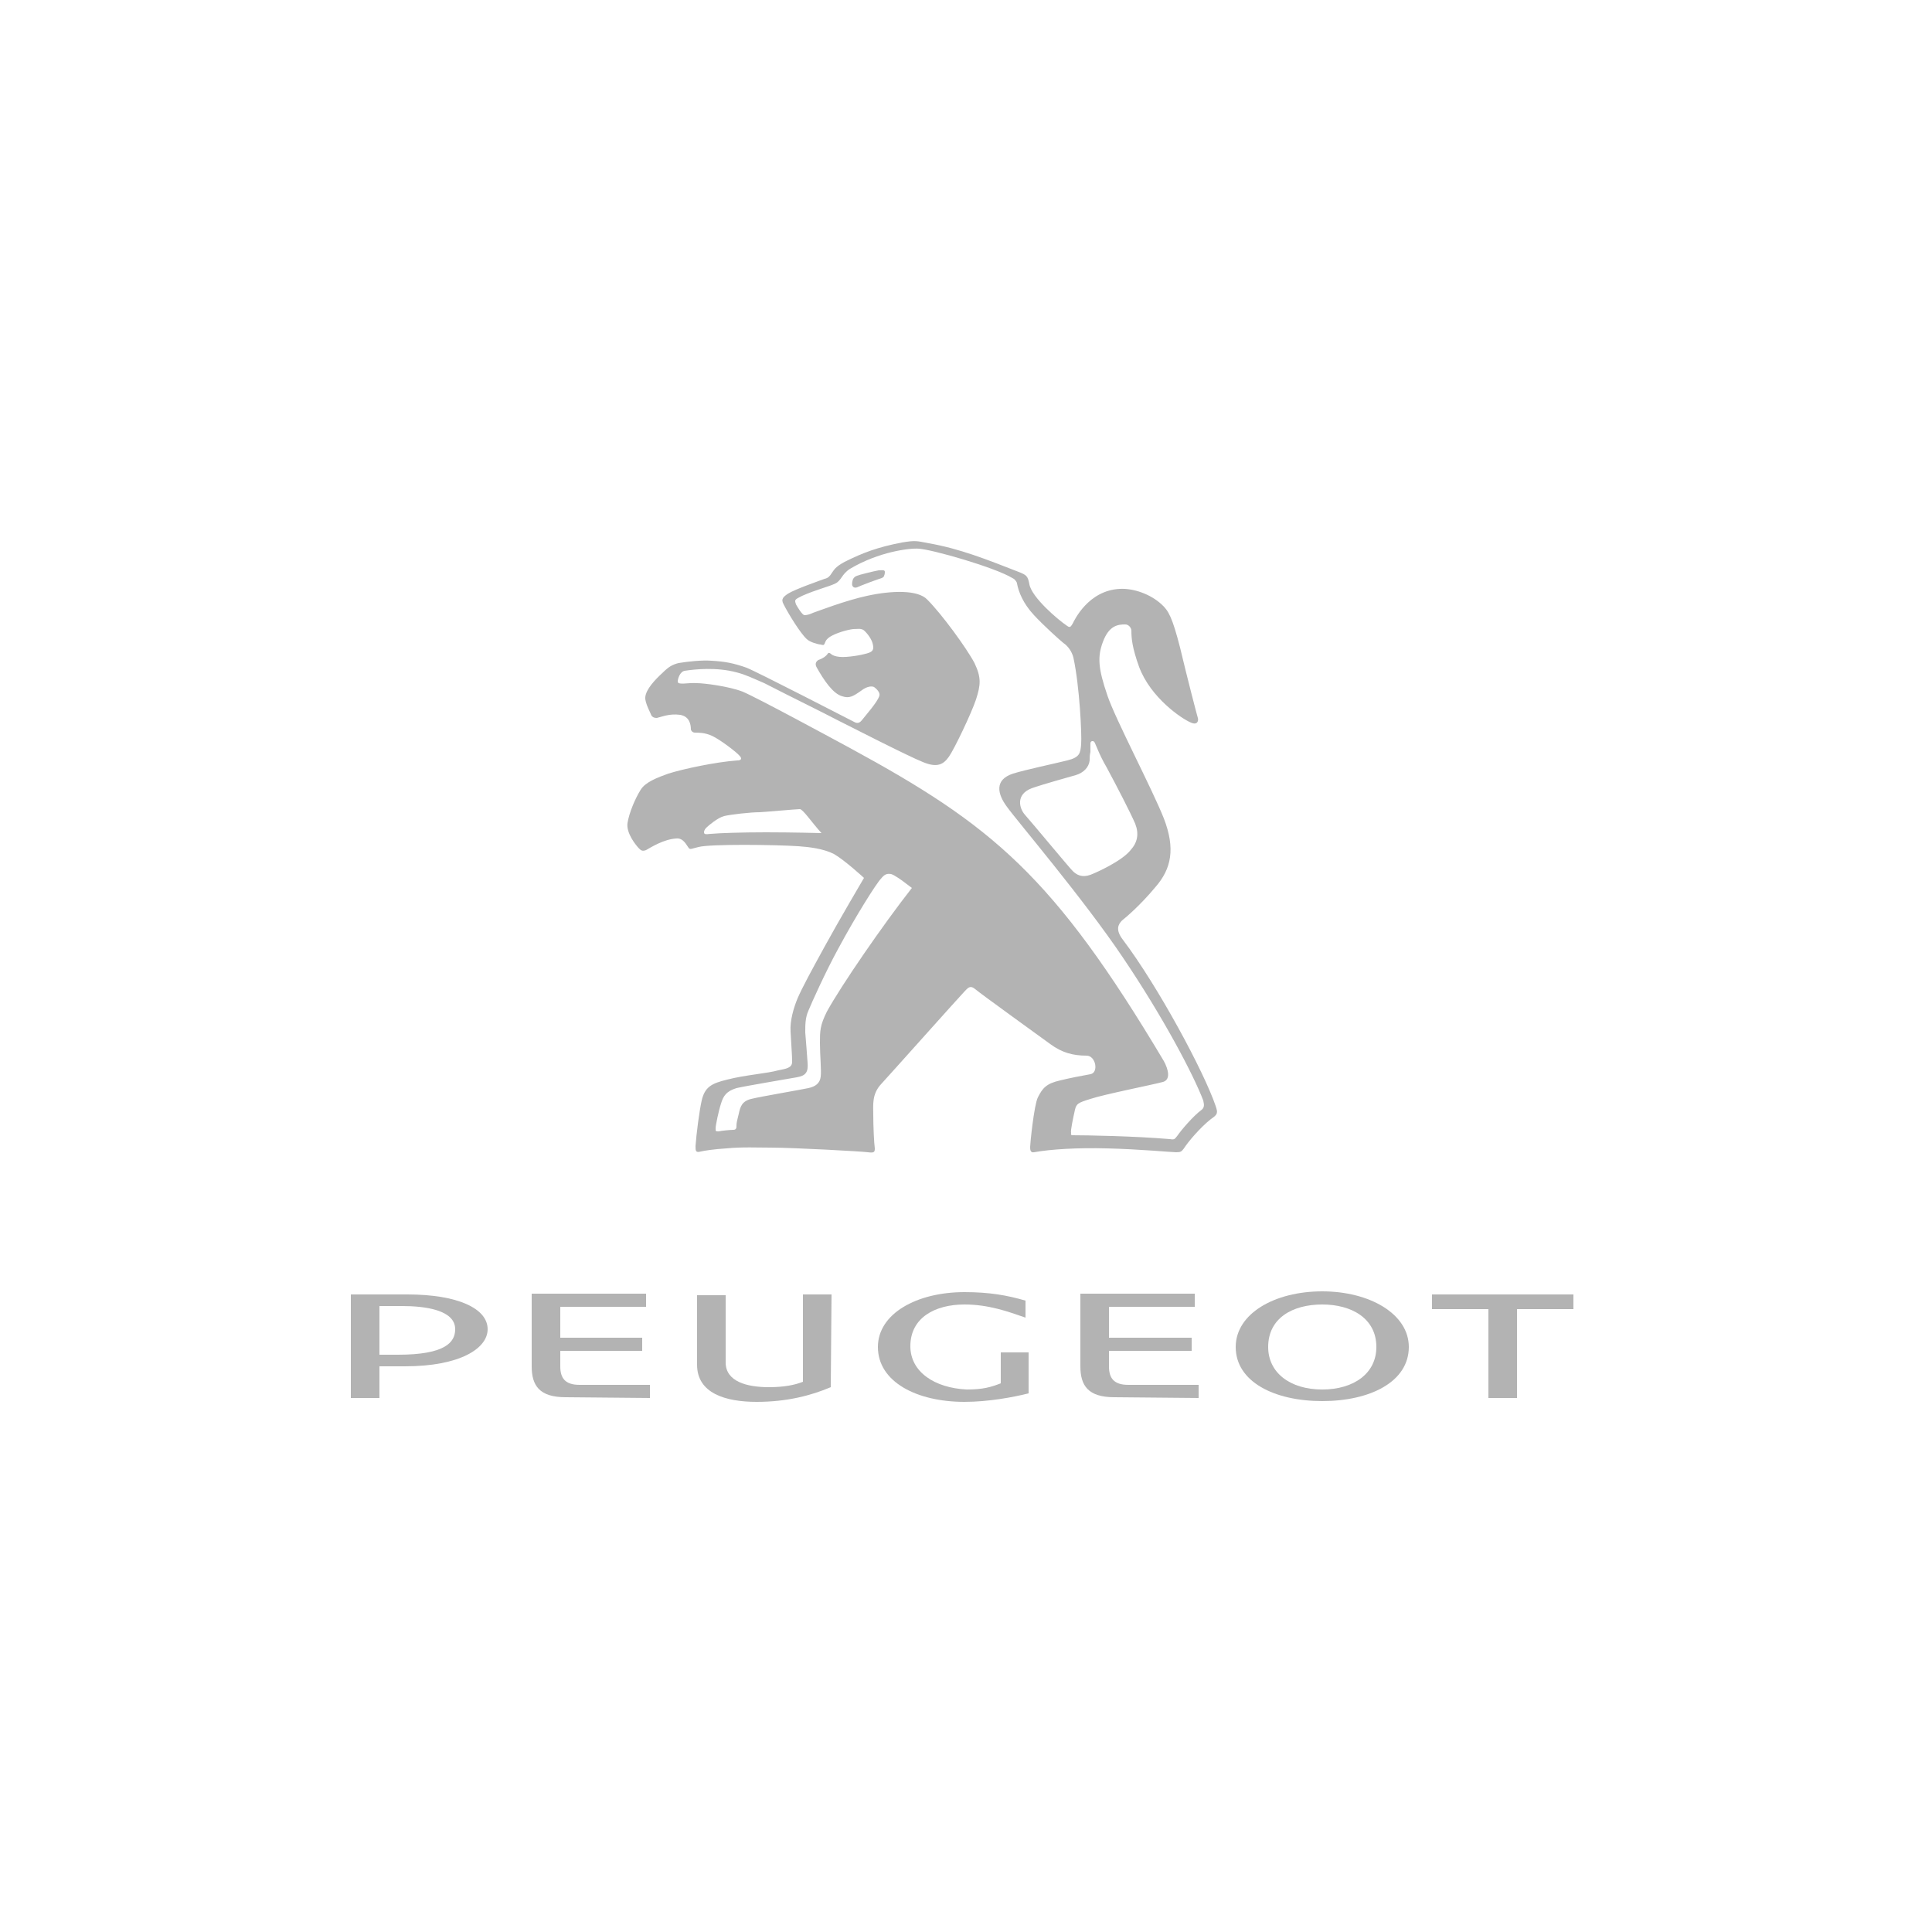<svg xmlns="http://www.w3.org/2000/svg" xmlns:xlink="http://www.w3.org/1999/xlink" id="Ebene_1" x="0px" y="0px" viewBox="0 0 250 250" style="enable-background:new 0 0 250 250;" xml:space="preserve"><style type="text/css">	.st0{opacity:0.3;}	.st1{fill:none;}</style><g class="st0">	<g>		<g>			<g>				<path d="M113.7,73.8c-0.6,0.1-2.6,0.6-2.8,0.7c-0.2,0.1-0.3,0.1-0.5,0.4c-0.1,0.2-0.2,0.7-0.1,0.9c0.1,0.2,0.3,0.3,0.6,0.2     c0.4-0.2,2.8-1.1,3.2-1.2c0.2-0.1,0.3-0.2,0.3-0.3c0.1-0.2,0.1-0.4,0.1-0.5C114.5,73.7,114.1,73.8,113.7,73.8z"></path>			</g>			<g>				<path d="M157.3,143.1c-1.5-4.4-7.4-15.4-12-21.5c-1-1.3-0.6-2-0.1-2.5c0.5-0.4,2.3-1.9,4.3-4.3c2.1-2.4,2.6-5,1.1-8.9     c-1.5-3.8-6.3-12.9-7.3-15.9c-1.2-3.5-1.3-5-0.6-6.9c0.8-2.2,2-2.3,2.9-2.3c0.5,0,0.8,0.5,0.8,0.8c0,1,0.1,2.2,1,4.7     c1.5,4,5.5,6.7,6.7,7.2c0.9,0.4,1-0.3,0.9-0.6c-0.1-0.3-1.4-5.3-2.3-9.1c-1-3.9-1.5-4.8-2.4-5.6c-1.4-1.3-3.6-2.1-5.4-2     c-4.1,0.2-5.9,4.1-6.1,4.5c-0.2,0.3-0.3,0.6-0.7,0.3c-1.2-0.8-4.6-3.7-4.9-5.4c-0.2-1.1-0.4-1.2-1.4-1.6     c-4.1-1.6-7.6-3-11.6-3.7c-1.6-0.3-1.7-0.4-3.5-0.1c-3.1,0.6-5,1.3-7.4,2.5c-1.3,0.7-1.4,1.1-1.7,1.5c-0.2,0.3-0.4,0.6-0.9,0.7     c-0.8,0.3-3.7,1.3-4.7,1.9c-0.6,0.4-1,0.7-0.6,1.4c0.6,1.2,2.2,3.8,3,4.5c0.4,0.4,1.5,0.7,1.8,0.7c0.3,0.1,0.4,0.1,0.5-0.1     s0.1-0.5,0.7-0.9c0.8-0.5,2.2-0.9,3-1c0.6,0,0.9-0.1,1.3,0.1c0.3,0.2,1,1,1.2,1.7s0.1,1-0.3,1.2s-1.7,0.5-3.1,0.6     s-1.9-0.3-2-0.4s-0.3-0.2-0.4,0c-0.2,0.3-0.6,0.6-1.2,0.8c-0.3,0.2-0.5,0.5-0.2,1c0.9,1.6,2.1,3.4,3.3,3.7     c0.9,0.3,1.4,0,2.4-0.7c0.9-0.7,1.5-0.6,1.7-0.5c0.3,0.2,0.8,0.7,0.7,1.1c-0.2,0.8-1.9,2.7-2.2,3.1c-0.3,0.4-0.6,0.6-1.1,0.3     c-0.8-0.4-12.4-6.4-13.9-7c-1.7-0.6-2.8-0.8-4.5-0.9c-1.3-0.1-3.1,0.1-4.3,0.3c-0.8,0.2-1.3,0.5-2,1.2c-1.1,1-2.2,2.2-2.3,3.2     c-0.1,0.7,0.8,2.3,0.8,2.4c0.1,0.1,0.2,0.3,0.7,0.3c0.5-0.1,1.6-0.6,3-0.4c1.2,0.2,1.4,1.2,1.4,1.9c0,0.1,0.2,0.4,0.5,0.4     c0.5,0,1.3,0,2.2,0.4c1.1,0.5,3.3,2.2,3.6,2.6c0.3,0.3,0.3,0.6-0.3,0.6c-2.8,0.2-7,1.1-8.9,1.7c-1.4,0.5-3,1.1-3.6,2.1     c-0.7,1.1-1.5,3-1.7,4.3s1.1,2.9,1.5,3.3c0.2,0.2,0.4,0.4,0.9,0.2c0.7-0.4,2.3-1.4,3.9-1.5c0.9-0.1,1.3,0.8,1.6,1.2     c0.2,0.3,0.4,0.1,1.3-0.1c1.5-0.4,9.9-0.3,12.9-0.1c1.4,0.1,3.2,0.3,4.6,1c1.4,0.8,3.9,3.1,3.9,3.1s-3.3,5.6-5.1,8.9     c-1.7,3.1-2.9,5.3-3.5,6.7c-0.5,1.2-1,2.9-0.9,4.3c0.1,2,0.2,3,0.2,3.9c0,0.8-0.8,0.9-1.8,1.1c-1.4,0.4-4.3,0.6-6.6,1.2     c-2.1,0.5-2.9,1-3.3,2.7c-0.3,1.3-0.7,4.4-0.8,5.9c0,0.6,0,0.9,0.7,0.7c0.4-0.1,1.7-0.3,3.3-0.4c2-0.2,4.1-0.1,5.7-0.1     c3,0,12,0.5,12.6,0.6c0.8,0.1,0.9,0,0.9-0.5c-0.1-0.7-0.2-2.9-0.2-4.3c0-1.3-0.2-2.7,1-4s10.3-11.5,10.8-12     c0.4-0.4,0.7-0.9,1.4-0.3c0.7,0.6,8.2,6,9.7,7.1s2.9,1.5,4.7,1.5c1.2,0,1.6,2.2,0.5,2.4s-2.7,0.5-3.9,0.8     c-1.8,0.4-2.3,1-2.9,2.2c-0.5,1-1,6-1,6.4c0,0.3,0,0.8,0.5,0.7c2.2-0.4,5.7-0.6,9.4-0.5c4.3,0.1,8.4,0.5,9,0.5s0.7-0.1,1-0.5     c0.5-0.8,2.1-2.7,3.5-3.8C157.6,144.2,157.6,144,157.3,143.1z M141,98.4c0-0.3,0-0.7,0.1-1.1c0-0.4,0-0.7,0-1.1     c0-0.3,0.3-0.4,0.5-0.2c0.2,0.3,0.6,1.6,1.6,3.3c1.4,2.6,3.1,5.9,3.7,7.3c0.5,1.3,0.3,2.4-0.6,3.4c-1.1,1.4-4.4,2.9-5.2,3.2     c-1.1,0.4-1.8,0-2.3-0.5s-4.8-5.7-6.2-7.3c-0.7-0.8-1.2-2.6,0.9-3.4c1.7-0.6,4.7-1.4,5.7-1.7C140.2,100,140.9,99.3,141,98.4z      M99.1,107.7c-3.1,0-6.1,0.1-7.1,0.2c-0.3,0-0.6,0.1-0.8,0c-0.2-0.1-0.1-0.5,0.2-0.8c0.3-0.3,1.5-1.3,2.3-1.5s3.4-0.5,4.6-0.5     c0.3,0,4.8-0.4,5.2-0.4c0.4,0,1.6,1.8,2.8,3.1C106.3,107.8,102.5,107.7,99.1,107.7z M107,130.9c-0.9,1.8-0.9,2.5-0.9,4.1     c0,1.5,0.2,3.5,0.1,4.3c-0.1,0.9-0.7,1.3-1.6,1.5s-6.2,1.1-7.4,1.4c-1.2,0.3-1.4,1-1.6,1.9c-0.2,0.8-0.3,1.2-0.3,1.5     s0,0.6-0.4,0.6c-0.3,0-1.5,0.1-1.9,0.2c-0.4,0-0.4,0-0.4-0.4s0.4-2.3,0.7-3.2c0.3-1,0.7-1.6,2-2c1.3-0.3,6.7-1.2,7.8-1.4     c1.2-0.2,1.5-0.7,1.4-1.9s-0.2-2.9-0.3-3.9c0-1,0-1.9,0.4-2.8c0.4-1,2.3-5.2,3.9-8.1c2.2-4.1,4.9-8.4,5.5-9     c0.4-0.5,0.7-0.7,1.3-0.6c0.4,0.1,1.4,0.8,1.9,1.2c0.4,0.3,0.8,0.6,0.8,0.6C114.3,119.6,108.8,127.6,107,130.9z M155.5,143.6     c-1.1,0.8-2.7,2.7-3.1,3.3c-0.4,0.5-0.4,0.6-1,0.5c-4.7-0.4-10.9-0.5-12.6-0.5c-0.3,0-0.2-0.2-0.2-0.3c-0.1-0.3,0.3-2.1,0.5-3     c0.2-0.8,0.4-0.9,2-1.4c1.8-0.6,7.9-1.8,9.4-2.2c1-0.3,0.7-1.6,0.1-2.7c-14.3-24-22.2-30.5-40.6-40.5c-2.4-1.3-12-6.5-13.9-7.3     c-1.8-0.7-5-1.1-5.9-1.1c-1.1-0.1-2.5,0.3-2.5-0.2c0-0.4,0.3-1.3,0.9-1.4c1.3-0.2,4.1-0.5,6.7,0.2c1.2,0.3,2.2,0.8,3.6,1.4     c3.5,1.8,8.2,4.1,9.3,4.7c1.6,0.8,9.2,4.7,11.2,5.5c1.9,0.8,2.7,0.3,3.4-0.7c0.7-1,2.9-5.6,3.5-7.4c0.6-1.9,0.7-2.8-0.2-4.7     c-1-1.9-4.2-6.3-6.1-8.2c-1.2-1.3-4.6-1.2-7.8-0.5c-2.8,0.6-6.4,2-7,2.2c-0.4,0.2-0.8,0.3-1.1,0.3c-0.3,0-1-1.2-1.1-1.4     c-0.2-0.6-0.2-0.6,0.8-1.1c1.8-0.8,3.5-1.2,4.3-1.6s0.8-1.2,1.9-1.9c3.7-2.2,7.7-2.7,8.9-2.6c1.7,0.1,9.8,2.4,12.1,3.8     c0.2,0.1,0.2,0.1,0.3,0.2c0.3,0.3,0.3,0.5,0.3,0.5c0.2,1.1,0.8,2.6,2.2,4.1c1.2,1.3,3.3,3.2,3.8,3.6c0.6,0.4,1.1,1.1,1.3,1.9     c0.8,3.7,1.1,10,1,11.2s-0.2,1.7-1.8,2.1s-5.4,1.2-7,1.7c-2.5,0.8-2,2.7-0.8,4.3c1.2,1.7,9.9,11.9,15,19.5     c5.2,7.7,9.1,15.1,10.4,18.5C155.7,142.6,156,143.2,155.5,143.6z"></path>			</g>		</g>		<g>			<path d="M45.4,167.5v13.4h3.7v-4.1h3.3c7.1,0,10.7-2.3,10.7-4.8c0-2.7-3.9-4.5-10.4-4.5L45.4,167.5L45.4,167.5z M49.1,175.3V169    H52c3,0,6.9,0.5,6.9,3c0,1.7-1.3,3.3-7.4,3.3H49.1z"></path>			<path d="M84.1,180.9v-1.7H75c-1.9,0-2.5-0.9-2.5-2.4v-2h10.6v-1.7H72.5v-4h11.1v-1.7H68.8v9.4c0,2.5,1,4,4.4,4L84.1,180.9    L84.1,180.9z"></path>			<path d="M107.6,167.5h-3.7v11.3c-1,0.4-2.4,0.7-4.4,0.7c-2.8,0-5.6-0.7-5.6-3.2v-8.7h-3.7v9c0,3.7,3.7,4.8,7.7,4.8    c3.9,0,7-0.8,9.6-1.9L107.6,167.5L107.6,167.5z"></path>			<path d="M117.8,174.2c0-3.7,3.2-5.4,7-5.4c3.1,0,5.6,0.9,7.9,1.7v-2.2c-2.4-0.7-4.7-1.1-7.9-1.1c-6.2,0-11.2,2.8-11.2,7.1    c0,4.5,5,7.1,11.2,7.1c3.1,0,6.3-0.6,8.3-1.1V175h-3.6v4c-1.3,0.5-2.3,0.8-4.4,0.8C120.9,179.6,117.8,177.5,117.8,174.2"></path>			<path d="M155.1,180.9v-1.7H146c-1.9,0-2.5-0.9-2.5-2.4v-2h10.7v-1.7h-10.7v-4h11.1v-1.7h-14.8v9.4c0,2.5,1,4,4.4,4L155.1,180.9    L155.1,180.9z"></path>			<path d="M171.1,167.1c-6.2,0-11.2,2.9-11.2,7.2c0,4.5,5,7,11.2,7s11.2-2.5,11.2-7C182.3,170,177.2,167.1,171.1,167.1     M171.1,179.8c-4.2,0-7-2.2-7-5.5c0-3.7,3.1-5.5,7-5.5c3.8,0,7,1.8,7,5.5C178.1,177.7,175.2,179.8,171.1,179.8"></path>			<polygon points="185.3,169.4 192.6,169.4 192.6,180.9 196.3,180.9 196.3,169.4 203.6,169.4 203.6,167.5 185.3,167.5    "></polygon>		</g>	</g>	<rect x="27" y="51.7" class="st1" width="195" height="148"></rect></g></svg>